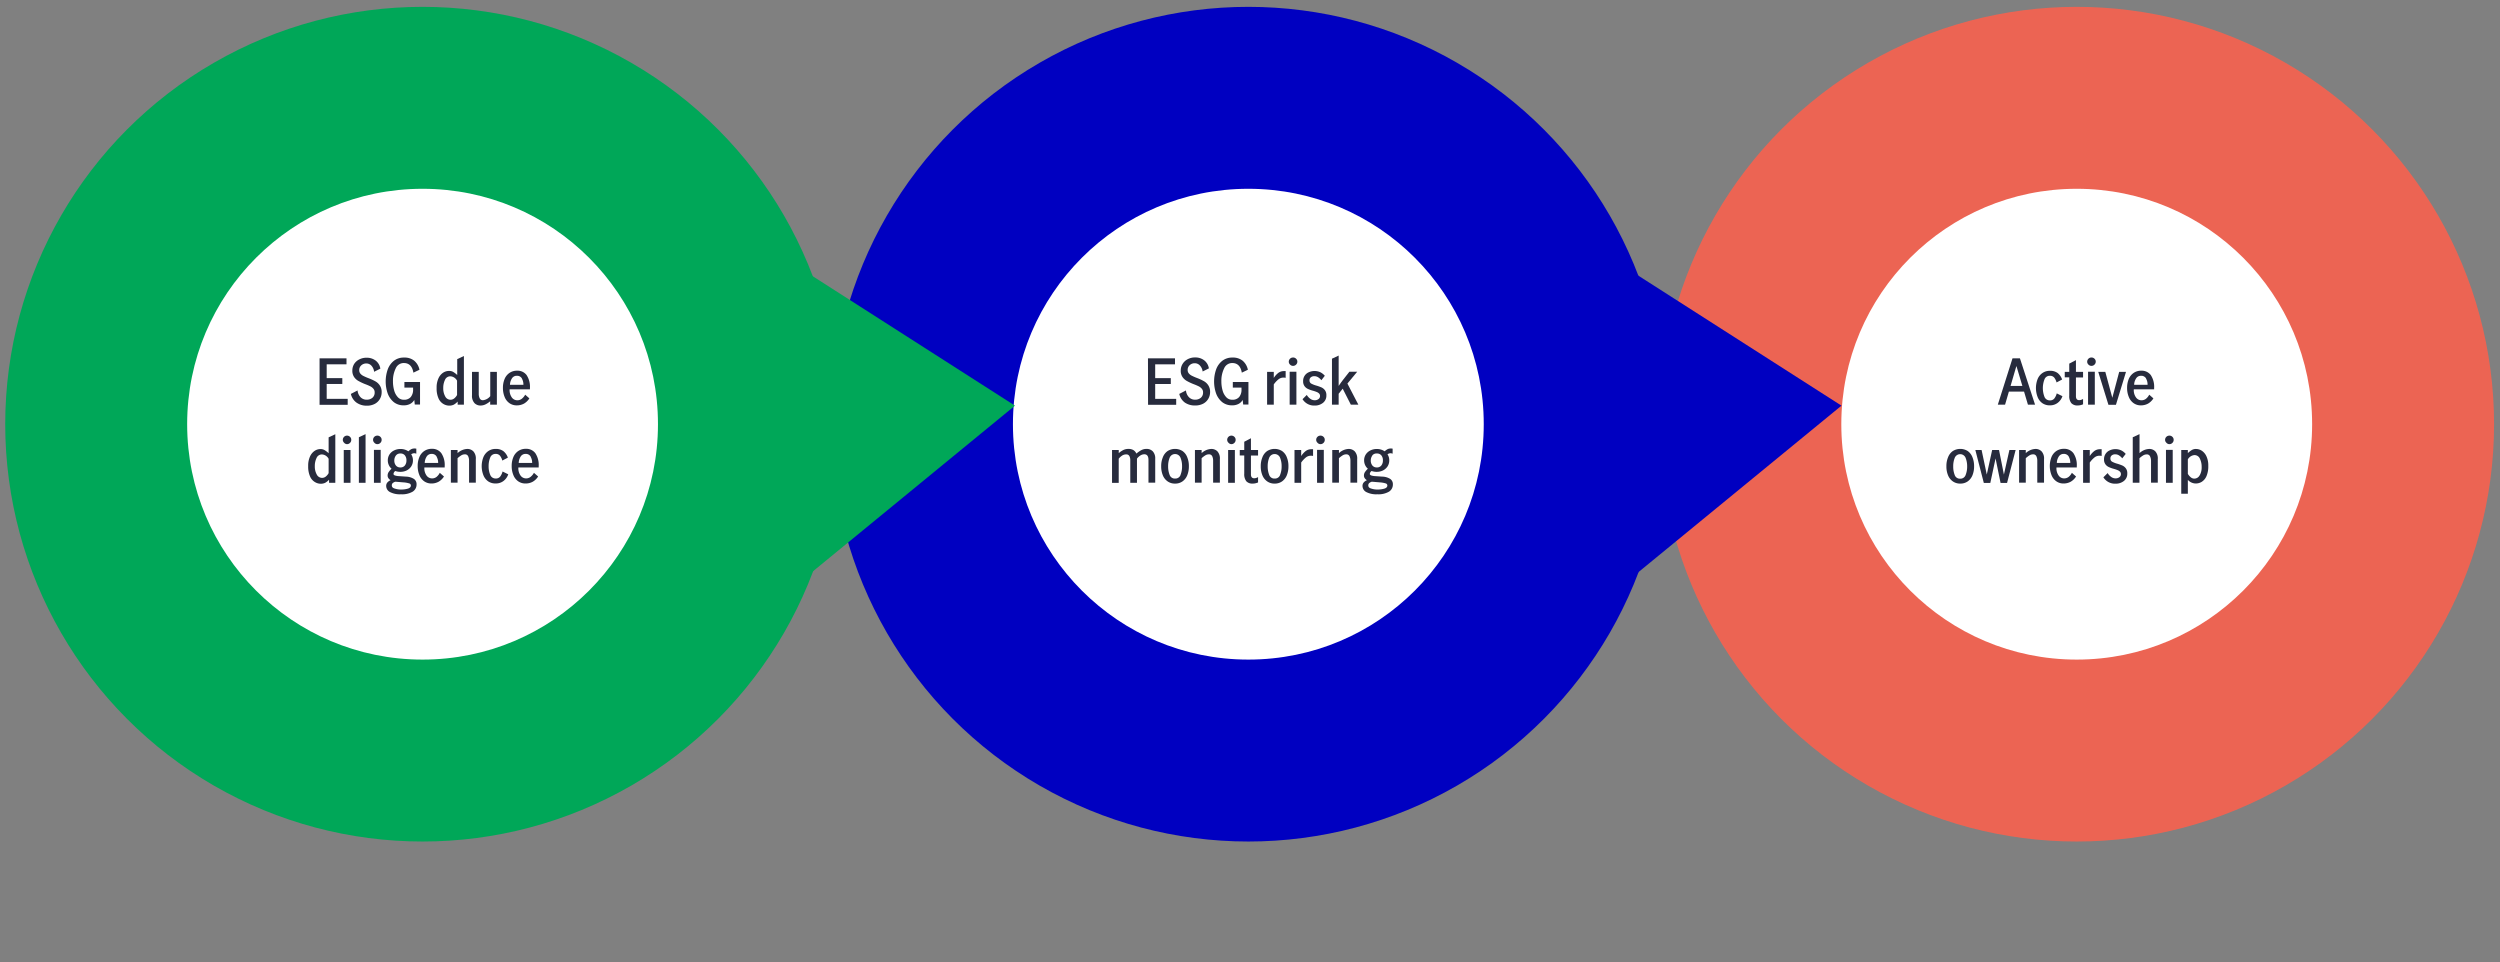 <svg xmlns="http://www.w3.org/2000/svg" viewBox="0 0 800 308"><rect x="0" y="0" width="800" height="308" fill="#808080" stroke="none"/><defs><style>.cls-1{fill:#ec6453;}.cls-2{fill:#fff;}.cls-3{fill:#272b3d;}.cls-4{fill:#0000c1;}.cls-5{fill:#00a758;}</style></defs><g id="reference"><circle class="cls-1" cx="664.55" cy="135.74" r="133.55"/><circle class="cls-2" cx="664.55" cy="135.74" r="75.33"/><path class="cls-3" d="M648.94,129.5l-1.24-4.18h-4.86l-1.22,4.18H639.3L644,114.67h2.38l4.84,14.83Zm-5.56-6h3.78l-1.88-6.29h-.06Z"/><path class="cls-3" d="M653.6,129.05a4.33,4.33,0,0,1-1.56-2,7.92,7.92,0,0,1,0-5.75,4.36,4.36,0,0,1,1.55-1.94,4.06,4.06,0,0,1,2.39-.7,3.93,3.93,0,0,1,2.48.72,4.72,4.72,0,0,1,1.42,2.06l-1.78.94a4.33,4.33,0,0,0-.74-1.54,1.71,1.71,0,0,0-1.4-.59,1.76,1.76,0,0,0-1.74,1.19,7.72,7.72,0,0,0,0,5.52,1.79,1.79,0,0,0,1.76,1.16,1.7,1.7,0,0,0,1.42-.62,4.61,4.61,0,0,0,.76-1.62l1.82.9a4.46,4.46,0,0,1-1.53,2.14,4,4,0,0,1-2.47.79A4.11,4.11,0,0,1,653.6,129.05Z"/><path class="cls-3" d="M662.82,129a3.66,3.66,0,0,1-.66-2.42v-5.84h-1.44V119h1.44v-2.64l2.14-1.12V119h2.28v1.78H664.3v6c0,.85.35,1.27,1.06,1.27a2.38,2.38,0,0,0,1.22-.39l0,1.72a4.36,4.36,0,0,1-1.74.37A2.58,2.58,0,0,1,662.82,129Z"/><path class="cls-3" d="M668.31,116.67a1.23,1.23,0,0,1-.41-.93,1.35,1.35,0,0,1,1.34-1.34,1.34,1.34,0,0,1,1,.39,1.28,1.28,0,0,1,.4.95,1.3,1.3,0,0,1-.4.93,1.32,1.32,0,0,1-1,.41A1.28,1.28,0,0,1,668.31,116.67Zm-.13,2.29h2.16V129.5h-2.16Z"/><path class="cls-3" d="M671.44,119h2.26l2.24,8.29h0l2.2-8.29h2.18l-3.22,10.54h-2.4Z"/><path class="cls-3" d="M682.74,129a4.38,4.38,0,0,1-1.53-2,7.25,7.25,0,0,1-.54-2.88,7.36,7.36,0,0,1,.54-2.86,4.42,4.42,0,0,1,1.58-1.94,4.21,4.21,0,0,1,2.45-.7,3.63,3.63,0,0,1,3,1.39,6.81,6.81,0,0,1,1.08,4.19v.38h-6.5a3.93,3.93,0,0,0,.64,2.51,2.14,2.14,0,0,0,1.83,1,2.32,2.32,0,0,0,1.46-.51,3.94,3.94,0,0,0,1-1.28l1.34,1.18a5,5,0,0,1-1.67,1.65,4.72,4.72,0,0,1-2.38.59A3.94,3.94,0,0,1,682.74,129Zm4-7.91a1.76,1.76,0,0,0-1.6-.84,1.79,1.79,0,0,0-1.61.88,3.82,3.82,0,0,0-.6,2h4.29A3.8,3.8,0,0,0,686.73,121.13Z"/><path class="cls-3" d="M624.92,154.05a4.28,4.28,0,0,1-1.54-1.94,7.29,7.29,0,0,1-.53-2.9,7.18,7.18,0,0,1,.53-2.88,4.3,4.3,0,0,1,1.53-2,4.5,4.5,0,0,1,4.76,0,4.35,4.35,0,0,1,1.52,2,7.55,7.55,0,0,1,.52,2.88,7.46,7.46,0,0,1-.53,2.9,4.44,4.44,0,0,1-1.52,1.94,4,4,0,0,1-2.37.7A4,4,0,0,1,624.92,154.05ZM629,152a7.3,7.3,0,0,0,.49-2.75,7.21,7.21,0,0,0-.49-2.72,1.87,1.87,0,0,0-3.49,0,7.16,7.16,0,0,0-.48,2.73,7.3,7.3,0,0,0,.48,2.75,1.74,1.74,0,0,0,1.74,1.17A1.76,1.76,0,0,0,629,152Z"/><path class="cls-3" d="M632.11,144h2l1.66,7.86h0l1.72-7.86h2.2l1.56,7.86h0l1.76-7.86H645l-2.74,10.54h-2.08l-1.6-7.84h0l-1.68,7.84h-2.08Z"/><path class="cls-3" d="M648.25,144V145a4.85,4.85,0,0,1,3.1-1.34,2.71,2.71,0,0,1,1.94.76,3.35,3.35,0,0,1,.8,2.52v7.52h-2.16v-7a3.25,3.25,0,0,0-.3-1.48,1.08,1.08,0,0,0-1.06-.59,2.15,2.15,0,0,0-1.17.35,7.34,7.34,0,0,0-1.15.88v7.83h-2.14V144Z"/><path class="cls-3" d="M658,154a4.38,4.38,0,0,1-1.53-2,8,8,0,0,1,0-5.74,4.33,4.33,0,0,1,1.57-1.94,4.21,4.21,0,0,1,2.45-.7,3.63,3.63,0,0,1,3,1.39,6.81,6.81,0,0,1,1.08,4.19v.38h-6.5a3.93,3.93,0,0,0,.64,2.51,2.14,2.14,0,0,0,1.84,1,2.31,2.31,0,0,0,1.45-.51,4.1,4.1,0,0,0,1-1.28l1.34,1.18a5,5,0,0,1-1.68,1.65,4.72,4.72,0,0,1-2.38.59A3.94,3.94,0,0,1,658,154Zm4-7.91a1.75,1.75,0,0,0-1.59-.84,1.79,1.79,0,0,0-1.62.88,3.82,3.82,0,0,0-.6,2h4.3A3.89,3.89,0,0,0,662,146.13Z"/><path class="cls-3" d="M668.73,144v1.94a6.29,6.29,0,0,1,1.5-1.65,3,3,0,0,1,1.76-.54c.16,0,.34,0,.54,0v2.15a3.6,3.6,0,0,0-.7-.07,2.54,2.54,0,0,0-1.54.51,8.07,8.07,0,0,0-1.56,1.67v6.49h-2.14V144Z"/><path class="cls-3" d="M673.08,152.74l1.37-1.36a3.85,3.85,0,0,0,1.09,1.21,2.34,2.34,0,0,0,1.46.49,1.94,1.94,0,0,0,1.19-.37,1.19,1.19,0,0,0,.5-1,1.06,1.06,0,0,0-.29-.77,2.27,2.27,0,0,0-.72-.48,10.52,10.52,0,0,0-1.19-.41,10.08,10.08,0,0,1-1.67-.59,2.75,2.75,0,0,1-1.08-.88,2.53,2.53,0,0,1-.45-1.58,3.08,3.08,0,0,1,.49-1.76,3,3,0,0,1,1.32-1.12,4.46,4.46,0,0,1,3.69,0,4.61,4.61,0,0,1,1.44,1.13l-1.11,1.42a4.12,4.12,0,0,0-1-.92,2.19,2.19,0,0,0-1.23-.37,1.69,1.69,0,0,0-1.14.36,1.19,1.19,0,0,0-.42,1,1.11,1.11,0,0,0,.54,1,7.81,7.81,0,0,0,1.66.65,14.32,14.32,0,0,1,1.67.6,2.9,2.9,0,0,1,1.08.9,2.58,2.58,0,0,1,.45,1.6,2.93,2.93,0,0,1-1.08,2.42,4.17,4.17,0,0,1-2.7.87A4.37,4.37,0,0,1,673.08,152.74Z"/><path class="cls-3" d="M684.65,138.92V145a4.85,4.85,0,0,1,3.1-1.34,2.71,2.71,0,0,1,1.94.76,3.35,3.35,0,0,1,.8,2.52v7.52h-2.16v-7A3.25,3.25,0,0,0,688,146a1.08,1.08,0,0,0-1.06-.59,2.15,2.15,0,0,0-1.17.35,7.34,7.34,0,0,0-1.15.88v7.83h-2.14V139.92Z"/><path class="cls-3" d="M693.24,141.67a1.23,1.23,0,0,1-.41-.93,1.35,1.35,0,0,1,1.34-1.34,1.34,1.34,0,0,1,1,.39,1.28,1.28,0,0,1,.4,1,1.3,1.3,0,0,1-.4.93,1.32,1.32,0,0,1-1,.41A1.28,1.28,0,0,1,693.24,141.67Zm-.13,2.29h2.16V154.5h-2.16Z"/><path class="cls-3" d="M700.11,144v1a6.85,6.85,0,0,1,1.28-1,2.59,2.59,0,0,1,1.36-.33,3.4,3.4,0,0,1,1.8.55,4.26,4.26,0,0,1,1.5,1.78,6.91,6.91,0,0,1,.6,3.09,7.89,7.89,0,0,1-.59,3.3,4,4,0,0,1-1.5,1.79,3.65,3.65,0,0,1-1.94.54,3.45,3.45,0,0,1-2.51-1.17V158H698V144Zm3.79,8.12a5.14,5.14,0,0,0,.63-2.72,5.89,5.89,0,0,0-.56-2.61,1.86,1.86,0,0,0-1.76-1.16,2.68,2.68,0,0,0-2.1,1.37v4.63a3.84,3.84,0,0,0,.91,1.08,1.75,1.75,0,0,0,1.17.45A1.93,1.93,0,0,0,703.9,152.08Z"/><circle class="cls-4" cx="399.47" cy="135.74" r="133.55"/><circle class="cls-2" cx="399.47" cy="135.74" r="75.33"/><path class="cls-3" d="M367.35,114.67H376v1.91h-6.34V121h5v1.87h-5v4.76h6.72v1.91h-9Z"/><path class="cls-3" d="M379.15,128.82a4.67,4.67,0,0,1-1.78-2.77l2.14-1.11a3.49,3.49,0,0,0,.93,2.14,2.65,2.65,0,0,0,2,.82,2.76,2.76,0,0,0,1.82-.61,2.13,2.13,0,0,0,.72-1.71,1.74,1.74,0,0,0-.4-1.18,3.1,3.1,0,0,0-1-.78,17.81,17.81,0,0,0-1.64-.7,17.45,17.45,0,0,1-2.13-1,4.12,4.12,0,0,1-1.39-1.25,3.46,3.46,0,0,1-.58-2.08,4,4,0,0,1,.62-2.18,4.11,4.11,0,0,1,1.67-1.5,4.92,4.92,0,0,1,2.29-.53,4.67,4.67,0,0,1,2.92.92,4,4,0,0,1,1.5,2.58l-2,1A3.33,3.33,0,0,0,384,117a2.15,2.15,0,0,0-1.69-.76,2.29,2.29,0,0,0-1.6.6,2,2,0,0,0-.66,1.54,1.67,1.67,0,0,0,.39,1.13,3,3,0,0,0,1,.75,17,17,0,0,0,1.61.7,15.6,15.6,0,0,1,2.17,1,4,4,0,0,1,1.42,1.32,3.81,3.81,0,0,1,.59,2.2,4.21,4.21,0,0,1-.54,2.07,4.09,4.09,0,0,1-1.62,1.6,5.31,5.31,0,0,1-2.62.6A5.53,5.53,0,0,1,379.15,128.82Z"/><path class="cls-3" d="M391.18,128.74a6.42,6.42,0,0,1-2-2.76,11.71,11.71,0,0,1,0-7.81,6.21,6.21,0,0,1,2-2.75,5.13,5.13,0,0,1,3.2-1,4.93,4.93,0,0,1,3.25,1,5.11,5.11,0,0,1,1.69,2.9l-1.94.93q-.54-3.08-3.06-3.08a2.79,2.79,0,0,0-2.6,1.71,8.93,8.93,0,0,0-.88,4.17,10.48,10.48,0,0,0,.38,2.87,5.09,5.09,0,0,0,1.16,2.16,2.54,2.54,0,0,0,1.94.84,2.75,2.75,0,0,0,2.22-.88,3.65,3.65,0,0,0,.74-2.41v-.59h-2.78v-1.8h5v7.22h-1.68l-.16-1.49a3.23,3.23,0,0,1-1.38,1.31,4.37,4.37,0,0,1-2,.43A5,5,0,0,1,391.18,128.74Z"/><path class="cls-3" d="M407.61,119v1.94a6.29,6.29,0,0,1,1.5-1.65,3,3,0,0,1,1.76-.54c.16,0,.34,0,.54,0v2.15a3.52,3.52,0,0,0-.7-.07,2.56,2.56,0,0,0-1.54.51,8.07,8.07,0,0,0-1.56,1.67v6.49h-2.14V119Z"/><path class="cls-3" d="M412.82,116.67a1.27,1.27,0,0,1-.41-.93,1.35,1.35,0,0,1,1.34-1.34,1.34,1.34,0,0,1,1,.39,1.24,1.24,0,0,1,.4.95,1.26,1.26,0,0,1-.4.93,1.32,1.32,0,0,1-1,.41A1.28,1.28,0,0,1,412.82,116.67Zm-.13,2.29h2.16V129.5h-2.16Z"/><path class="cls-3" d="M416.81,127.74l1.36-1.36a4,4,0,0,0,1.09,1.21,2.35,2.35,0,0,0,1.47.49,1.91,1.91,0,0,0,1.18-.37,1.19,1.19,0,0,0,.5-1,1.06,1.06,0,0,0-.29-.77,2.07,2.07,0,0,0-.72-.48,9.86,9.86,0,0,0-1.19-.41,10.42,10.42,0,0,1-1.67-.59,2.75,2.75,0,0,1-1.08-.88A2.53,2.53,0,0,1,417,122a3,3,0,0,1,1.81-2.88,4.48,4.48,0,0,1,3.7,0,4.56,4.56,0,0,1,1.43,1.13l-1.1,1.42a4.3,4.3,0,0,0-1-.92,2.25,2.25,0,0,0-1.24-.37,1.69,1.69,0,0,0-1.14.36,1.19,1.19,0,0,0-.42,1,1.11,1.11,0,0,0,.54,1,7.81,7.81,0,0,0,1.66.65,14.32,14.32,0,0,1,1.67.6,2.9,2.9,0,0,1,1.08.9,2.58,2.58,0,0,1,.45,1.6,2.93,2.93,0,0,1-1.08,2.42,4.17,4.17,0,0,1-2.7.87A4.36,4.36,0,0,1,416.81,127.74Z"/><path class="cls-3" d="M432.27,129.5l-2.6-5.12-1.3,1.62v3.5h-2.14V114.78l2.14-1v7.14c0,1.18,0,2,0,2.58h0c.55-.8,1-1.46,1.44-2l2-2.55h2.5l-3.14,3.79,3.5,6.75Z"/><path class="cls-3" d="M358,144V145a7.08,7.08,0,0,1,1.48-1,3.74,3.74,0,0,1,1.6-.35,3.16,3.16,0,0,1,1.56.35,2.45,2.45,0,0,1,1,1.15,8.66,8.66,0,0,1,1.62-1.12,3.45,3.45,0,0,1,1.64-.38,2.69,2.69,0,0,1,2,.79,3.3,3.3,0,0,1,.77,2.39v7.62h-2.16v-7.25q0-1.83-1.32-1.83a2.35,2.35,0,0,0-1.29.4,3.94,3.94,0,0,0-1.07,1v7.72h-2.14v-7.26a2.67,2.67,0,0,0-.29-1.29,1.07,1.07,0,0,0-1.05-.53,2.35,2.35,0,0,0-1.28.38,4.57,4.57,0,0,0-1.08,1v7.72h-2.14V144Z"/><path class="cls-3" d="M373.65,154.05a4.34,4.34,0,0,1-1.54-1.94,7.46,7.46,0,0,1-.53-2.9,7.36,7.36,0,0,1,.53-2.88,4.3,4.3,0,0,1,1.53-2,4.5,4.5,0,0,1,4.76,0,4.28,4.28,0,0,1,1.52,2,7.36,7.36,0,0,1,.52,2.88,7.46,7.46,0,0,1-.53,2.9,4.37,4.37,0,0,1-1.52,1.94,4,4,0,0,1-2.37.7A4,4,0,0,1,373.65,154.05Zm4.12-2.09a7.1,7.1,0,0,0,.49-2.75,7,7,0,0,0-.49-2.72,1.87,1.87,0,0,0-3.49,0,7.16,7.16,0,0,0-.48,2.73,7.3,7.3,0,0,0,.48,2.75,1.74,1.74,0,0,0,1.74,1.17A1.76,1.76,0,0,0,377.77,152Z"/><path class="cls-3" d="M384.52,144V145a4.87,4.87,0,0,1,3.1-1.34,2.69,2.69,0,0,1,1.94.76,3.35,3.35,0,0,1,.8,2.52v7.52H388.2v-7a3.25,3.25,0,0,0-.3-1.48,1.07,1.07,0,0,0-1.06-.59,2.15,2.15,0,0,0-1.17.35,7.84,7.84,0,0,0-1.15.88v7.83h-2.14V144Z"/><path class="cls-3" d="M393.11,141.67a1.27,1.27,0,0,1-.41-.93A1.35,1.35,0,0,1,394,139.4a1.34,1.34,0,0,1,1,.39,1.24,1.24,0,0,1,.4,1,1.26,1.26,0,0,1-.4.93,1.32,1.32,0,0,1-1,.41A1.28,1.28,0,0,1,393.11,141.67ZM393,144h2.16V154.5H393Z"/><path class="cls-3" d="M398.82,154a3.66,3.66,0,0,1-.66-2.42v-5.84h-1.44V144h1.44v-2.64l2.14-1.12V144h2.28v1.78H400.3v6c0,.85.35,1.27,1.06,1.27a2.36,2.36,0,0,0,1.22-.39l0,1.72a4.29,4.29,0,0,1-1.74.37A2.58,2.58,0,0,1,398.82,154Z"/><path class="cls-3" d="M405.51,154.05a4.34,4.34,0,0,1-1.54-1.94,7.46,7.46,0,0,1-.53-2.9,7.36,7.36,0,0,1,.53-2.88,4.3,4.3,0,0,1,1.53-2,4.5,4.5,0,0,1,4.76,0,4.28,4.28,0,0,1,1.52,2,7.36,7.36,0,0,1,.52,2.88,7.46,7.46,0,0,1-.53,2.9,4.37,4.37,0,0,1-1.52,1.94,4,4,0,0,1-2.37.7A4,4,0,0,1,405.51,154.05Zm4.12-2.09a7.1,7.1,0,0,0,.49-2.75,7,7,0,0,0-.49-2.72,1.87,1.87,0,0,0-3.49,0,7.16,7.16,0,0,0-.48,2.73,7.3,7.3,0,0,0,.48,2.75,1.74,1.74,0,0,0,1.74,1.17A1.76,1.76,0,0,0,409.63,152Z"/><path class="cls-3" d="M416.38,144v1.94a6.29,6.29,0,0,1,1.5-1.65,3,3,0,0,1,1.76-.54c.16,0,.34,0,.54,0v2.15a3.52,3.52,0,0,0-.7-.07,2.56,2.56,0,0,0-1.54.51,8.07,8.07,0,0,0-1.56,1.67v6.49h-2.14V144Z"/><path class="cls-3" d="M421.59,141.67a1.27,1.27,0,0,1-.41-.93,1.35,1.35,0,0,1,1.34-1.34,1.34,1.34,0,0,1,1,.39,1.24,1.24,0,0,1,.4,1,1.26,1.26,0,0,1-.4.93,1.32,1.32,0,0,1-1,.41A1.28,1.28,0,0,1,421.59,141.67Zm-.13,2.29h2.16V154.5h-2.16Z"/><path class="cls-3" d="M428.46,144V145a4.87,4.87,0,0,1,3.1-1.34,2.69,2.69,0,0,1,1.94.76,3.35,3.35,0,0,1,.8,2.52v7.52h-2.16v-7a3.25,3.25,0,0,0-.3-1.48,1.07,1.07,0,0,0-1.06-.59,2.15,2.15,0,0,0-1.17.35,7.84,7.84,0,0,0-1.15.88v7.83h-2.14V144Z"/><path class="cls-3" d="M444.86,153.25a2,2,0,0,1,.86,1.76,2.67,2.67,0,0,1-1.24,2.32,6.72,6.72,0,0,1-3.74.84,6.86,6.86,0,0,1-3.56-.73,2.22,2.22,0,0,1-1.18-1.93,1.66,1.66,0,0,1,.36-1.09,2.76,2.76,0,0,1,1.06-.76,2,2,0,0,1-.71-.65,1.46,1.46,0,0,1-.25-.84,2,2,0,0,1,.26-1,6.2,6.2,0,0,1,1-1.18,3.32,3.32,0,0,1-.88-1.17,3.51,3.51,0,0,1-.32-1.48,3.42,3.42,0,0,1,.55-1.94,3.66,3.66,0,0,1,1.48-1.27,4.47,4.47,0,0,1,2-.45,4.34,4.34,0,0,1,2.54.74,4.86,4.86,0,0,1,.95-.69,2.28,2.28,0,0,1,1-.21,2.58,2.58,0,0,1,.6.05v1.61a2.15,2.15,0,0,0-.7-.15,1.77,1.77,0,0,0-.94.35,3.42,3.42,0,0,1,.56,1.93,3.48,3.48,0,0,1-.55,1.95,3.83,3.83,0,0,1-1.47,1.29,4.53,4.53,0,0,1-2,.44,4.67,4.67,0,0,1-1.62-.27,1.27,1.27,0,0,0-.58.93c0,.21.14.36.41.48a4.82,4.82,0,0,0,1.27.23l2.34.16A5,5,0,0,1,444.86,153.25ZM443,156.36c.63-.2.95-.54.95-1a.69.69,0,0,0-.53-.67,8,8,0,0,0-1.85-.33l-2.52-.21h-.08a2.29,2.29,0,0,0-.85.46,1,1,0,0,0-.27.71c0,.49.29.83.88,1a6.05,6.05,0,0,0,2.12.33A7.44,7.44,0,0,0,443,156.36Zm-3.85-10.58a2.57,2.57,0,0,0-.5,1.6,2.44,2.44,0,0,0,.51,1.58,1.76,1.76,0,0,0,1.43.62,1.74,1.74,0,0,0,1.45-.64,2.55,2.55,0,0,0,.49-1.61,2.45,2.45,0,0,0-.49-1.6,1.72,1.72,0,0,0-1.43-.61A1.69,1.69,0,0,0,439.1,145.78Z"/><polyline class="cls-4" points="523.41 87.66 589.27 129.81 523.41 183.81"/><circle class="cls-5" cx="135.22" cy="135.74" r="133.55"/><circle class="cls-2" cx="135.22" cy="135.74" r="75.33"/><path class="cls-3" d="M102.26,114.67h8.62v1.91h-6.34V121h5v1.87h-5v4.76h6.72v1.91h-9Z"/><path class="cls-3" d="M114.06,128.82a4.67,4.67,0,0,1-1.78-2.77l2.14-1.11a3.6,3.6,0,0,0,.93,2.14,2.66,2.66,0,0,0,2,.82,2.74,2.74,0,0,0,1.82-.61,2.13,2.13,0,0,0,.72-1.71,1.74,1.74,0,0,0-.4-1.18,3.1,3.1,0,0,0-1-.78,16.68,16.68,0,0,0-1.64-.7,17.45,17.45,0,0,1-2.13-1,4.12,4.12,0,0,1-1.39-1.25,3.53,3.53,0,0,1-.58-2.08,4,4,0,0,1,.62-2.18A4.11,4.11,0,0,1,115,115a5,5,0,0,1,2.29-.53,4.67,4.67,0,0,1,2.92.92,4,4,0,0,1,1.5,2.58l-2,1a3.33,3.33,0,0,0-.81-1.9,2.15,2.15,0,0,0-1.69-.76,2.31,2.31,0,0,0-1.6.6,2,2,0,0,0-.66,1.54,1.67,1.67,0,0,0,.39,1.13,3,3,0,0,0,1,.75,17,17,0,0,0,1.61.7,15.6,15.6,0,0,1,2.17,1,4,4,0,0,1,1.42,1.32,3.74,3.74,0,0,1,.59,2.2,4.21,4.21,0,0,1-.54,2.07,4.09,4.09,0,0,1-1.62,1.6,5.31,5.31,0,0,1-2.62.6A5.53,5.53,0,0,1,114.06,128.82Z"/><path class="cls-3" d="M126.09,128.74a6.42,6.42,0,0,1-2-2.76,11.71,11.71,0,0,1,0-7.81,6.21,6.21,0,0,1,2-2.75,5.13,5.13,0,0,1,3.2-1,4.93,4.93,0,0,1,3.25,1,5.11,5.11,0,0,1,1.69,2.9l-1.94.93q-.54-3.08-3.06-3.08a2.79,2.79,0,0,0-2.6,1.71,8.93,8.93,0,0,0-.88,4.17,10.48,10.48,0,0,0,.38,2.87,5.09,5.09,0,0,0,1.16,2.16,2.54,2.54,0,0,0,1.94.84,2.75,2.75,0,0,0,2.22-.88,3.65,3.65,0,0,0,.74-2.41v-.59h-2.78v-1.8h5v7.22h-1.68l-.16-1.49a3.23,3.23,0,0,1-1.38,1.31,4.37,4.37,0,0,1-2,.43A5,5,0,0,1,126.09,128.74Z"/><path class="cls-3" d="M141.79,129.21a3.82,3.82,0,0,1-1.49-1.79,7.79,7.79,0,0,1-.58-3.29,7,7,0,0,1,.6-3.09,4.23,4.23,0,0,1,1.5-1.79,3.4,3.4,0,0,1,1.8-.55A2.58,2.58,0,0,1,145,119a7.65,7.65,0,0,1,1.31,1v-5.08l2.14-1V129.5h-2v-1a4.93,4.93,0,0,1-1.25,1,3.26,3.26,0,0,1-1.45.3A3.68,3.68,0,0,1,141.79,129.21Zm3.58-1.73a3.58,3.58,0,0,0,.89-1.08v-4.58a2.6,2.6,0,0,0-2.1-1.4,1.84,1.84,0,0,0-1.77,1.15,5.87,5.87,0,0,0-.55,2.6,5.27,5.27,0,0,0,.62,2.67,1.91,1.91,0,0,0,1.72,1.08A1.89,1.89,0,0,0,145.37,127.48Z"/><path class="cls-3" d="M151.84,129a3.43,3.43,0,0,1-.8-2.53V119h2.16v7a3.34,3.34,0,0,0,.3,1.46,1.09,1.09,0,0,0,1.08.61,3.45,3.45,0,0,0,2.3-1.3V119H159V129.5h-2.14v-1.1a7,7,0,0,1-1.5,1,3.63,3.63,0,0,1-1.62.37A2.66,2.66,0,0,1,151.84,129Z"/><path class="cls-3" d="M163,129a4.38,4.38,0,0,1-1.53-2,7.43,7.43,0,0,1-.53-2.88,7.19,7.19,0,0,1,.54-2.86,4.33,4.33,0,0,1,1.57-1.94,4.23,4.23,0,0,1,2.45-.7,3.61,3.61,0,0,1,3,1.39,6.81,6.81,0,0,1,1.08,4.19v.38h-6.5a4,4,0,0,0,.64,2.51,2.16,2.16,0,0,0,1.84,1,2.29,2.29,0,0,0,1.45-.51,4.1,4.1,0,0,0,1.05-1.28l1.34,1.18a5,5,0,0,1-1.68,1.65,4.69,4.69,0,0,1-2.38.59A4,4,0,0,1,163,129Zm4-7.91a1.75,1.75,0,0,0-1.59-.84,1.79,1.79,0,0,0-1.62.88,4,4,0,0,0-.6,2h4.3A3.89,3.89,0,0,0,167,121.13Z"/><path class="cls-3" d="M100.69,154.21a3.82,3.82,0,0,1-1.49-1.79,7.79,7.79,0,0,1-.58-3.29,7,7,0,0,1,.6-3.09,4.23,4.23,0,0,1,1.5-1.79,3.4,3.4,0,0,1,1.8-.55,2.58,2.58,0,0,1,1.33.33,7.65,7.65,0,0,1,1.31,1v-5.08l2.14-1V154.5h-2v-1a4.93,4.93,0,0,1-1.25,1,3.26,3.26,0,0,1-1.45.3A3.68,3.68,0,0,1,100.69,154.21Zm3.58-1.73a3.58,3.58,0,0,0,.89-1.08v-4.58a2.6,2.6,0,0,0-2.1-1.4,1.84,1.84,0,0,0-1.77,1.15,5.87,5.87,0,0,0-.55,2.6,5.27,5.27,0,0,0,.62,2.67,1.91,1.91,0,0,0,1.72,1.08A1.89,1.89,0,0,0,104.27,152.48Z"/><path class="cls-3" d="M110.11,141.67a1.27,1.27,0,0,1-.41-.93A1.35,1.35,0,0,1,111,139.4a1.34,1.34,0,0,1,1,.39,1.24,1.24,0,0,1,.4,1,1.26,1.26,0,0,1-.4.93,1.32,1.32,0,0,1-1,.41A1.28,1.28,0,0,1,110.11,141.67ZM110,144h2.16V154.5H110Z"/><path class="cls-3" d="M114.84,139.92l2.14-1V154.5h-2.14Z"/><path class="cls-3" d="M119.79,141.67a1.27,1.27,0,0,1-.41-.93,1.35,1.35,0,0,1,1.34-1.34,1.34,1.34,0,0,1,1,.39,1.24,1.24,0,0,1,.4,1,1.26,1.26,0,0,1-.4.93,1.32,1.32,0,0,1-1,.41A1.28,1.28,0,0,1,119.79,141.67Zm-.13,2.29h2.16V154.5h-2.16Z"/><path class="cls-3" d="M132.44,153.25a2,2,0,0,1,.86,1.76,2.67,2.67,0,0,1-1.24,2.32,6.72,6.72,0,0,1-3.74.84,6.86,6.86,0,0,1-3.56-.73,2.22,2.22,0,0,1-1.18-1.93,1.66,1.66,0,0,1,.36-1.09,2.76,2.76,0,0,1,1.06-.76,2,2,0,0,1-.71-.65,1.46,1.46,0,0,1-.25-.84,2,2,0,0,1,.26-1,6.2,6.2,0,0,1,1-1.18,3.32,3.32,0,0,1-.88-1.17,3.51,3.51,0,0,1-.32-1.48,3.42,3.42,0,0,1,.55-1.94,3.66,3.66,0,0,1,1.48-1.27,4.47,4.47,0,0,1,2-.45,4.34,4.34,0,0,1,2.54.74,4.86,4.86,0,0,1,.95-.69,2.28,2.28,0,0,1,1-.21,2.58,2.58,0,0,1,.6.05v1.61a2.15,2.15,0,0,0-.7-.15,1.77,1.77,0,0,0-.94.35,3.42,3.42,0,0,1,.56,1.93,3.48,3.48,0,0,1-.55,1.95,3.83,3.83,0,0,1-1.47,1.29,4.53,4.53,0,0,1-2,.44,4.67,4.67,0,0,1-1.62-.27,1.27,1.27,0,0,0-.58.93c0,.21.14.36.41.48a4.82,4.82,0,0,0,1.27.23l2.34.16A5,5,0,0,1,132.44,153.25Zm-1.91,3.11c.63-.2.95-.54.95-1a.69.69,0,0,0-.53-.67,8,8,0,0,0-1.85-.33l-2.52-.21h-.08a2.29,2.29,0,0,0-.85.46,1,1,0,0,0-.27.71c0,.49.29.83.88,1a6.05,6.05,0,0,0,2.12.33A7.44,7.44,0,0,0,130.53,156.36Zm-3.85-10.58a2.57,2.57,0,0,0-.5,1.6,2.44,2.44,0,0,0,.51,1.58,1.76,1.76,0,0,0,1.43.62,1.74,1.74,0,0,0,1.45-.64,2.55,2.55,0,0,0,.49-1.61,2.45,2.45,0,0,0-.49-1.6,1.72,1.72,0,0,0-1.43-.61A1.69,1.69,0,0,0,126.68,145.78Z"/><path class="cls-3" d="M135.72,154a4.38,4.38,0,0,1-1.53-2,7.43,7.43,0,0,1-.53-2.88,7.19,7.19,0,0,1,.54-2.86,4.33,4.33,0,0,1,1.57-1.94,4.23,4.23,0,0,1,2.45-.7,3.61,3.61,0,0,1,3,1.39,6.81,6.81,0,0,1,1.08,4.19v.38h-6.5a4,4,0,0,0,.64,2.51,2.16,2.16,0,0,0,1.84,1,2.29,2.29,0,0,0,1.45-.51,4.1,4.1,0,0,0,1-1.28l1.34,1.18a5,5,0,0,1-1.68,1.65,4.69,4.69,0,0,1-2.38.59A4,4,0,0,1,135.72,154Zm4-7.91a1.75,1.75,0,0,0-1.59-.84,1.79,1.79,0,0,0-1.62.88,4,4,0,0,0-.6,2h4.3A3.89,3.89,0,0,0,139.71,146.13Z"/><path class="cls-3" d="M146.42,144V145a4.87,4.87,0,0,1,3.1-1.34,2.69,2.69,0,0,1,1.94.76,3.35,3.35,0,0,1,.8,2.52v7.52H150.1v-7a3.25,3.25,0,0,0-.3-1.48,1.07,1.07,0,0,0-1.06-.59,2.15,2.15,0,0,0-1.17.35,7.84,7.84,0,0,0-1.15.88v7.83h-2.14V144Z"/><path class="cls-3" d="M156.24,154.05a4.33,4.33,0,0,1-1.56-2,7.92,7.92,0,0,1,0-5.75,4.43,4.43,0,0,1,1.55-1.94,4.06,4.06,0,0,1,2.39-.7,3.91,3.91,0,0,1,2.48.72,4.63,4.63,0,0,1,1.42,2.06l-1.78.94a4.17,4.17,0,0,0-.74-1.54,1.71,1.71,0,0,0-1.4-.59,1.76,1.76,0,0,0-1.74,1.19,7,7,0,0,0-.5,2.73,6.78,6.78,0,0,0,.52,2.79,1.8,1.8,0,0,0,1.76,1.16,1.69,1.69,0,0,0,1.42-.62,4.61,4.61,0,0,0,.76-1.62l1.82.9a4.46,4.46,0,0,1-1.53,2.14,4,4,0,0,1-2.47.79A4.11,4.11,0,0,1,156.24,154.05Z"/><path class="cls-3" d="M165.8,154a4.38,4.38,0,0,1-1.53-2,7.43,7.43,0,0,1-.53-2.88,7.19,7.19,0,0,1,.54-2.86,4.33,4.33,0,0,1,1.57-1.94,4.23,4.23,0,0,1,2.45-.7,3.61,3.61,0,0,1,3,1.39,6.81,6.81,0,0,1,1.08,4.19v.38h-6.5a4,4,0,0,0,.64,2.51,2.16,2.16,0,0,0,1.84,1,2.29,2.29,0,0,0,1.45-.51,4.1,4.1,0,0,0,1.05-1.28l1.34,1.18a5,5,0,0,1-1.68,1.65,4.69,4.69,0,0,1-2.38.59A4,4,0,0,1,165.8,154Zm4-7.91a1.75,1.75,0,0,0-1.59-.84,1.79,1.79,0,0,0-1.62.88,4,4,0,0,0-.6,2h4.3A3.89,3.89,0,0,0,169.79,146.13Z"/><polyline class="cls-5" points="258.93 87.66 324.79 129.81 258.93 183.81"/></g></svg>